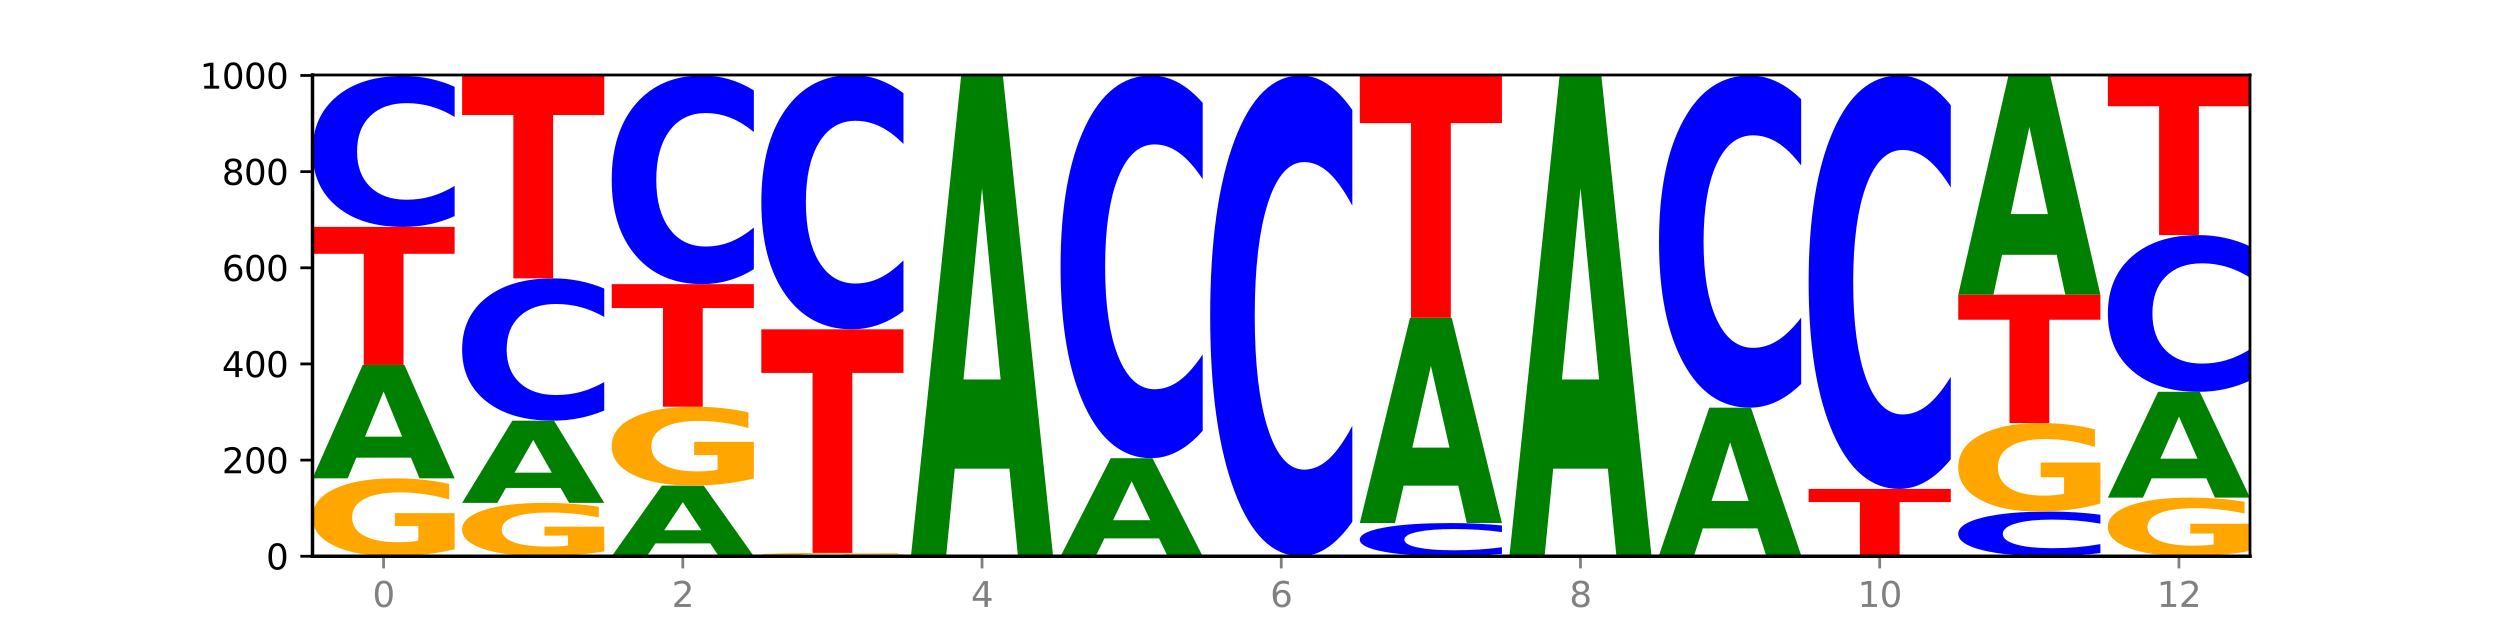 <?xml version="1.0" encoding="utf-8" standalone="no"?>
<!DOCTYPE svg PUBLIC "-//W3C//DTD SVG 1.1//EN"
  "http://www.w3.org/Graphics/SVG/1.1/DTD/svg11.dtd">
<svg xmlns:xlink="http://www.w3.org/1999/xlink" width="720pt" height="180pt" viewBox="0 0 720 180" xmlns="http://www.w3.org/2000/svg" version="1.1">
 <defs>
  <style type="text/css">*{stroke-linejoin: round; stroke-linecap: butt}</style>
 </defs>
 <g id="figure_1">
  <g id="patch_1">
   <path d="M 0 180 
L 720 180 
L 720 0 
L 0 0 
z
" style="fill: #ffffff"/>
  </g>
  <g id="axes_1">
   <g id="patch_2">
    <path d="M 90 160.2 
L 648 160.2 
L 648 21.6 
L 90 21.6 
z
" style="fill: #ffffff"/>
   </g>
   <g id="line2d_1">
    <path d="M 90 160.2 
L 648 160.2 
" clip-path="url(#p52944c74f3)" style="fill: none; stroke: #000000; stroke-width: 0.5; stroke-linecap: square"/>
   </g>
   <g id="patch_3">
    <path d="M 130.934 158.171 
Q 126.806 159.185 122.366 159.695 
Q 117.926 160.2 113.192 160.2 
Q 102.495 160.2 96.247 157.179 
Q 90 154.158 90 148.992 
Q 90 143.765 96.358 140.767 
Q 102.724 137.769 113.797 137.769 
Q 118.063 137.769 121.971 138.177 
Q 125.889 138.58 129.356 139.377 
L 129.356 143.848 
Q 125.779 142.824 122.237 142.319 
Q 118.696 141.81 115.137 141.81 
Q 108.55 141.81 104.981 143.672 
Q 101.412 145.53 101.412 148.992 
Q 101.412 152.42 104.853 154.292 
Q 108.293 156.16 114.623 156.16 
Q 116.348 156.16 117.825 156.053 
Q 119.302 155.942 120.476 155.71 
L 120.476 151.512 
L 113.733 151.512 
L 113.733 147.773 
L 130.934 147.773 
L 130.934 158.171 
z
" clip-path="url(#p52944c74f3)" style="fill: #ffa600"/>
   </g>
   <g id="patch_4">
    <path d="M 118.355 131.817 
L 102.613 131.817 
L 100.127 137.769 
L 90 137.769 
L 104.462 105.092 
L 116.472 105.092 
L 130.934 137.769 
L 120.816 137.769 
L 118.355 131.817 
z
M 105.123 125.752 
L 115.819 125.752 
L 110.48 112.754 
L 105.123 125.752 
z
" clip-path="url(#p52944c74f3)" style="fill: #008000"/>
   </g>
   <g id="patch_5">
    <path d="M 90 65.354 
L 130.934 65.354 
L 130.934 73.104 
L 116.208 73.104 
L 116.208 105.092 
L 104.755 105.092 
L 104.755 73.104 
L 90 73.104 
L 90 65.354 
z
" clip-path="url(#p52944c74f3)" style="fill: #ff0000"/>
   </g>
   <g id="patch_6">
    <path d="M 130.934 62.237 
Q 127.51 63.782 123.808 64.564 
Q 120.105 65.354 116.073 65.354 
Q 104.047 65.354 97.024 59.498 
Q 90 53.643 90 43.629 
Q 90 33.579 97.024 27.733 
Q 104.047 21.877 116.073 21.877 
Q 120.105 21.877 123.808 22.667 
Q 127.51 23.449 130.934 24.993 
L 130.934 33.66 
Q 127.479 31.612 124.127 30.66 
Q 120.776 29.708 117.073 29.708 
Q 110.431 29.708 106.625 33.417 
Q 102.83 37.118 102.83 43.629 
Q 102.83 50.113 106.625 53.822 
Q 110.431 57.522 117.073 57.522 
Q 120.776 57.522 124.127 56.57 
Q 127.479 55.609 130.934 53.562 
L 130.934 62.237 
z
" clip-path="url(#p52944c74f3)" style="fill: #0000ff"/>
   </g>
   <g id="patch_7">
    <path d="M 174.023 158.809 
Q 169.895 159.505 165.455 159.854 
Q 161.014 160.2 156.281 160.2 
Q 145.584 160.2 139.336 158.13 
Q 133.089 156.06 133.089 152.52 
Q 133.089 148.939 139.446 146.885 
Q 145.813 144.831 156.886 144.831 
Q 161.152 144.831 165.06 145.11 
Q 168.977 145.386 172.445 145.932 
L 172.445 148.996 
Q 168.867 148.294 165.326 147.948 
Q 161.785 147.599 158.226 147.599 
Q 151.639 147.599 148.07 148.875 
Q 144.501 150.149 144.501 152.52 
Q 144.501 154.87 147.941 156.152 
Q 151.382 157.432 157.712 157.432 
Q 159.437 157.432 160.914 157.359 
Q 162.391 157.282 163.565 157.124 
L 163.565 154.247 
L 156.822 154.247 
L 156.822 151.685 
L 174.023 151.685 
L 174.023 158.809 
z
" clip-path="url(#p52944c74f3)" style="fill: #ffa600"/>
   </g>
   <g id="patch_8">
    <path d="M 161.444 140.518 
L 145.701 140.518 
L 143.216 144.831 
L 133.089 144.831 
L 147.551 121.154 
L 159.561 121.154 
L 174.023 144.831 
L 163.905 144.831 
L 161.444 140.518 
z
M 148.212 136.123 
L 158.908 136.123 
L 153.569 126.705 
L 148.212 136.123 
z
" clip-path="url(#p52944c74f3)" style="fill: #008000"/>
   </g>
   <g id="patch_9">
    <path d="M 174.023 118.216 
Q 170.599 119.672 166.897 120.409 
Q 163.194 121.154 159.161 121.154 
Q 147.136 121.154 140.112 115.634 
Q 133.089 110.114 133.089 100.674 
Q 133.089 91.201 140.112 85.689 
Q 147.136 80.169 159.161 80.169 
Q 163.194 80.169 166.897 80.914 
Q 170.599 81.651 174.023 83.107 
L 174.023 91.277 
Q 170.568 89.347 167.216 88.449 
Q 163.864 87.552 160.162 87.552 
Q 153.52 87.552 149.714 91.048 
Q 145.919 94.536 145.919 100.674 
Q 145.919 106.787 149.714 110.283 
Q 153.52 113.771 160.162 113.771 
Q 163.864 113.771 167.216 112.874 
Q 170.568 111.968 174.023 110.038 
L 174.023 118.216 
z
" clip-path="url(#p52944c74f3)" style="fill: #0000ff"/>
   </g>
   <g id="patch_10">
    <path d="M 133.089 21.738 
L 174.023 21.738 
L 174.023 33.134 
L 159.296 33.134 
L 159.296 80.169 
L 147.844 80.169 
L 147.844 33.134 
L 133.089 33.134 
L 133.089 21.738 
z
" clip-path="url(#p52944c74f3)" style="fill: #ff0000"/>
   </g>
   <g id="patch_11">
    <path d="M 204.533 156.492 
L 188.79 156.492 
L 186.304 160.2 
L 176.178 160.2 
L 190.64 139.846 
L 202.65 139.846 
L 217.112 160.2 
L 206.993 160.2 
L 204.533 156.492 
z
M 191.301 152.715 
L 201.997 152.715 
L 196.657 144.618 
L 191.301 152.715 
z
" clip-path="url(#p52944c74f3)" style="fill: #008000"/>
   </g>
   <g id="patch_12">
    <path d="M 217.112 137.792 
Q 212.984 138.819 208.543 139.335 
Q 204.103 139.846 199.369 139.846 
Q 188.673 139.846 182.425 136.788 
Q 176.178 133.729 176.178 128.499 
Q 176.178 123.208 182.535 120.173 
Q 188.902 117.138 199.975 117.138 
Q 204.241 117.138 208.149 117.551 
Q 212.066 117.959 215.534 118.766 
L 215.534 123.293 
Q 211.956 122.256 208.415 121.745 
Q 204.874 121.229 201.314 121.229 
Q 194.727 121.229 191.159 123.114 
Q 187.59 124.995 187.59 128.499 
Q 187.59 131.97 191.03 133.866 
Q 194.471 135.756 200.801 135.756 
Q 202.525 135.756 204.002 135.648 
Q 205.479 135.535 206.654 135.301 
L 206.654 131.051 
L 199.911 131.051 
L 199.911 127.266 
L 217.112 127.266 
L 217.112 137.792 
z
" clip-path="url(#p52944c74f3)" style="fill: #ffa600"/>
   </g>
   <g id="patch_13">
    <path d="M 176.178 81.831 
L 217.112 81.831 
L 217.112 88.717 
L 202.385 88.717 
L 202.385 117.138 
L 190.933 117.138 
L 190.933 88.717 
L 176.178 88.717 
L 176.178 81.831 
z
" clip-path="url(#p52944c74f3)" style="fill: #ff0000"/>
   </g>
   <g id="patch_14">
    <path d="M 217.112 77.523 
Q 213.688 79.658 209.985 80.738 
Q 206.283 81.831 202.25 81.831 
Q 190.225 81.831 183.201 73.737 
Q 176.178 65.644 176.178 51.803 
Q 176.178 37.913 183.201 29.832 
Q 190.225 21.738 202.25 21.738 
Q 206.283 21.738 209.985 22.831 
Q 213.688 23.911 217.112 26.046 
L 217.112 38.025 
Q 213.657 35.194 210.305 33.879 
Q 206.953 32.563 203.251 32.563 
Q 196.609 32.563 192.803 37.689 
Q 189.008 42.804 189.008 51.803 
Q 189.008 60.766 192.803 65.892 
Q 196.609 71.006 203.251 71.006 
Q 206.953 71.006 210.305 69.691 
Q 213.657 68.362 217.112 65.532 
L 217.112 77.523 
z
" clip-path="url(#p52944c74f3)" style="fill: #0000ff"/>
   </g>
   <g id="patch_15">
    <path d="M 260.201 160.112 
Q 256.072 160.156 251.632 160.178 
Q 247.192 160.2 242.458 160.2 
Q 231.761 160.2 225.514 160.069 
Q 219.266 159.939 219.266 159.716 
Q 219.266 159.49 225.624 159.36 
Q 231.991 159.231 243.064 159.231 
Q 247.33 159.231 251.238 159.248 
Q 255.155 159.266 258.623 159.3 
L 258.623 159.493 
Q 255.045 159.449 251.504 159.427 
Q 247.963 159.405 244.403 159.405 
Q 237.816 159.405 234.248 159.486 
Q 230.679 159.566 230.679 159.716 
Q 230.679 159.864 234.119 159.945 
Q 237.559 160.025 243.889 160.025 
Q 245.614 160.025 247.091 160.021 
Q 248.568 160.016 249.742 160.006 
L 249.742 159.825 
L 243 159.825 
L 243 159.663 
L 260.201 159.663 
L 260.201 160.112 
z
" clip-path="url(#p52944c74f3)" style="fill: #ffa600"/>
   </g>
   <g id="patch_16">
    <path d="M 219.266 94.846 
L 260.201 94.846 
L 260.201 107.403 
L 245.474 107.403 
L 245.474 159.231 
L 234.022 159.231 
L 234.022 107.403 
L 219.266 107.403 
L 219.266 94.846 
z
" clip-path="url(#p52944c74f3)" style="fill: #ff0000"/>
   </g>
   <g id="patch_17">
    <path d="M 260.201 89.596 
Q 256.777 92.198 253.074 93.515 
Q 249.372 94.846 245.339 94.846 
Q 233.313 94.846 226.29 84.981 
Q 219.266 75.116 219.266 58.246 
Q 219.266 41.315 226.29 31.465 
Q 233.313 21.6 245.339 21.6 
Q 249.372 21.6 253.074 22.931 
Q 256.777 24.248 260.201 26.85 
L 260.201 41.451 
Q 256.746 38.001 253.394 36.398 
Q 250.042 34.794 246.339 34.794 
Q 239.697 34.794 235.892 41.043 
Q 232.096 47.276 232.096 58.246 
Q 232.096 69.17 235.892 75.419 
Q 239.697 81.652 246.339 81.652 
Q 250.042 81.652 253.394 80.049 
Q 256.746 78.43 260.201 74.98 
L 260.201 89.596 
z
" clip-path="url(#p52944c74f3)" style="fill: #0000ff"/>
   </g>
   <g id="patch_18">
    <path d="M 290.71 134.977 
L 274.968 134.977 
L 272.482 160.2 
L 262.355 160.2 
L 276.817 21.738 
L 288.827 21.738 
L 303.29 160.2 
L 293.171 160.2 
L 290.71 134.977 
z
M 277.479 109.278 
L 288.175 109.278 
L 282.835 54.202 
L 277.479 109.278 
z
" clip-path="url(#p52944c74f3)" style="fill: #008000"/>
   </g>
   <g id="patch_19">
    <path d="M 333.799 155.054 
L 318.057 155.054 
L 315.571 160.2 
L 305.444 160.2 
L 319.906 131.954 
L 331.916 131.954 
L 346.378 160.2 
L 336.26 160.2 
L 333.799 155.054 
z
M 320.567 149.812 
L 331.263 149.812 
L 325.924 138.576 
L 320.567 149.812 
z
" clip-path="url(#p52944c74f3)" style="fill: #008000"/>
   </g>
   <g id="patch_20">
    <path d="M 346.378 124.054 
Q 342.954 127.97 339.252 129.95 
Q 335.549 131.954 331.517 131.954 
Q 319.491 131.954 312.468 117.11 
Q 305.444 102.266 305.444 76.88 
Q 305.444 51.404 312.468 36.583 
Q 319.491 21.738 331.517 21.738 
Q 335.549 21.738 339.252 23.742 
Q 342.954 25.723 346.378 29.639 
L 346.378 51.609 
Q 342.923 46.418 339.571 44.005 
Q 336.22 41.591 332.517 41.591 
Q 325.875 41.591 322.069 50.994 
Q 318.274 60.374 318.274 76.88 
Q 318.274 93.318 322.069 102.721 
Q 325.875 112.101 332.517 112.101 
Q 336.22 112.101 339.571 109.688 
Q 342.923 107.252 346.378 102.061 
L 346.378 124.054 
z
" clip-path="url(#p52944c74f3)" style="fill: #0000ff"/>
   </g>
   <g id="patch_21">
    <path d="M 389.467 150.275 
Q 386.043 155.195 382.341 157.683 
Q 378.638 160.2 374.605 160.2 
Q 362.58 160.2 355.556 141.552 
Q 348.533 122.903 348.533 91.012 
Q 348.533 59.007 355.556 40.387 
Q 362.58 21.738 374.605 21.738 
Q 378.638 21.738 382.341 24.255 
Q 386.043 26.744 389.467 31.663 
L 389.467 59.264 
Q 386.012 52.743 382.66 49.711 
Q 379.308 46.679 375.606 46.679 
Q 368.964 46.679 365.158 58.492 
Q 361.363 70.276 361.363 91.012 
Q 361.363 111.663 365.158 123.475 
Q 368.964 135.259 375.606 135.259 
Q 379.308 135.259 382.66 132.227 
Q 386.012 129.167 389.467 122.646 
L 389.467 150.275 
z
" clip-path="url(#p52944c74f3)" style="fill: #0000ff"/>
   </g>
   <g id="patch_22">
    <path d="M 432.556 159.515 
Q 429.132 159.855 425.429 160.026 
Q 421.727 160.2 417.694 160.2 
Q 405.669 160.2 398.645 158.913 
Q 391.622 157.627 391.622 155.426 
Q 391.622 153.218 398.645 151.933 
Q 405.669 150.646 417.694 150.646 
Q 421.727 150.646 425.429 150.82 
Q 429.132 150.992 432.556 151.331 
L 432.556 153.235 
Q 429.101 152.785 425.749 152.576 
Q 422.397 152.367 418.695 152.367 
Q 412.053 152.367 408.247 153.182 
Q 404.452 153.995 404.452 155.426 
Q 404.452 156.851 408.247 157.666 
Q 412.053 158.479 418.695 158.479 
Q 422.397 158.479 425.749 158.27 
Q 429.101 158.059 432.556 157.609 
L 432.556 159.515 
z
" clip-path="url(#p52944c74f3)" style="fill: #0000ff"/>
   </g>
   <g id="patch_23">
    <path d="M 419.977 139.876 
L 404.234 139.876 
L 401.749 150.646 
L 391.622 150.646 
L 406.084 91.523 
L 418.094 91.523 
L 432.556 150.646 
L 422.437 150.646 
L 419.977 139.876 
z
M 406.745 128.903 
L 417.441 128.903 
L 412.101 105.385 
L 406.745 128.903 
z
" clip-path="url(#p52944c74f3)" style="fill: #008000"/>
   </g>
   <g id="patch_24">
    <path d="M 391.622 21.877 
L 432.556 21.877 
L 432.556 35.46 
L 417.829 35.46 
L 417.829 91.523 
L 406.377 91.523 
L 406.377 35.46 
L 391.622 35.46 
L 391.622 21.877 
z
" clip-path="url(#p52944c74f3)" style="fill: #ff0000"/>
   </g>
   <g id="patch_25">
    <path d="M 463.066 134.977 
L 447.323 134.977 
L 444.837 160.2 
L 434.71 160.2 
L 449.173 21.738 
L 461.183 21.738 
L 475.645 160.2 
L 465.526 160.2 
L 463.066 134.977 
z
M 449.834 109.278 
L 460.53 109.278 
L 455.19 54.202 
L 449.834 109.278 
z
" clip-path="url(#p52944c74f3)" style="fill: #008000"/>
   </g>
   <g id="patch_26">
    <path d="M 477.799 159.923 
L 518.734 159.923 
L 518.734 159.977 
L 504.007 159.977 
L 504.007 160.2 
L 492.555 160.2 
L 492.555 159.977 
L 477.799 159.977 
L 477.799 159.923 
z
" clip-path="url(#p52944c74f3)" style="fill: #ff0000"/>
   </g>
   <g id="patch_27">
    <path d="M 506.154 152.179 
L 490.412 152.179 
L 487.926 159.923 
L 477.799 159.923 
L 492.261 117.415 
L 504.271 117.415 
L 518.734 159.923 
L 508.615 159.923 
L 506.154 152.179 
z
M 492.923 144.29 
L 503.619 144.29 
L 498.279 127.382 
L 492.923 144.29 
z
" clip-path="url(#p52944c74f3)" style="fill: #008000"/>
   </g>
   <g id="patch_28">
    <path d="M 518.734 110.557 
Q 515.31 113.957 511.607 115.676 
Q 507.904 117.415 503.872 117.415 
Q 491.846 117.415 484.823 104.529 
Q 477.799 91.643 477.799 69.607 
Q 477.799 47.491 484.823 34.625 
Q 491.846 21.738 503.872 21.738 
Q 507.904 21.738 511.607 23.478 
Q 515.31 25.197 518.734 28.597 
L 518.734 47.669 
Q 515.279 43.163 511.927 41.068 
Q 508.575 38.973 504.872 38.973 
Q 498.23 38.973 494.425 47.135 
Q 490.629 55.278 490.629 69.607 
Q 490.629 83.876 494.425 92.039 
Q 498.23 100.181 504.872 100.181 
Q 508.575 100.181 511.927 98.086 
Q 515.279 95.972 518.734 91.465 
L 518.734 110.557 
z
" clip-path="url(#p52944c74f3)" style="fill: #0000ff"/>
   </g>
   <g id="patch_29">
    <path d="M 520.888 140.815 
L 561.822 140.815 
L 561.822 144.596 
L 547.096 144.596 
L 547.096 160.2 
L 535.643 160.2 
L 535.643 144.596 
L 520.888 144.596 
L 520.888 140.815 
z
" clip-path="url(#p52944c74f3)" style="fill: #ff0000"/>
   </g>
   <g id="patch_30">
    <path d="M 561.822 132.28 
Q 558.398 136.511 554.696 138.651 
Q 550.993 140.815 546.961 140.815 
Q 534.935 140.815 527.912 124.778 
Q 520.888 108.74 520.888 81.314 
Q 520.888 53.789 527.912 37.776 
Q 534.935 21.738 546.961 21.738 
Q 550.993 21.738 554.696 23.903 
Q 558.398 26.043 561.822 30.274 
L 561.822 54.01 
Q 558.367 48.402 555.015 45.795 
Q 551.664 43.188 547.961 43.188 
Q 541.319 43.188 537.513 53.346 
Q 533.718 63.481 533.718 81.314 
Q 533.718 99.073 537.513 109.232 
Q 541.319 119.366 547.961 119.366 
Q 551.664 119.366 555.015 116.759 
Q 558.367 114.127 561.822 108.519 
L 561.822 132.28 
z
" clip-path="url(#p52944c74f3)" style="fill: #0000ff"/>
   </g>
   <g id="patch_31">
    <path d="M 604.911 159.277 
Q 601.487 159.735 597.785 159.966 
Q 594.082 160.2 590.049 160.2 
Q 578.024 160.2 571 158.466 
Q 563.977 156.731 563.977 153.766 
Q 563.977 150.789 571 149.057 
Q 578.024 147.323 590.049 147.323 
Q 594.082 147.323 597.785 147.557 
Q 601.487 147.789 604.911 148.246 
L 604.911 150.813 
Q 601.456 150.206 598.104 149.925 
Q 594.752 149.643 591.05 149.643 
Q 584.408 149.643 580.602 150.741 
Q 576.807 151.837 576.807 153.766 
Q 576.807 155.686 580.602 156.785 
Q 584.408 157.881 591.05 157.881 
Q 594.752 157.881 598.104 157.599 
Q 601.456 157.314 604.911 156.707 
L 604.911 159.277 
z
" clip-path="url(#p52944c74f3)" style="fill: #0000ff"/>
   </g>
   <g id="patch_32">
    <path d="M 604.911 145.018 
Q 600.783 146.171 596.343 146.749 
Q 591.902 147.323 587.169 147.323 
Q 576.472 147.323 570.224 143.892 
Q 563.977 140.46 563.977 134.593 
Q 563.977 128.656 570.334 125.251 
Q 576.701 121.846 587.774 121.846 
Q 592.04 121.846 595.948 122.309 
Q 599.865 122.767 603.333 123.672 
L 603.333 128.751 
Q 599.755 127.588 596.214 127.014 
Q 592.673 126.435 589.114 126.435 
Q 582.527 126.435 578.958 128.551 
Q 575.389 130.661 575.389 134.593 
Q 575.389 138.487 578.83 140.613 
Q 582.27 142.734 588.6 142.734 
Q 590.325 142.734 591.802 142.613 
Q 593.279 142.487 594.453 142.223 
L 594.453 137.455 
L 587.71 137.455 
L 587.71 133.208 
L 604.911 133.208 
L 604.911 145.018 
z
" clip-path="url(#p52944c74f3)" style="fill: #ffa600"/>
   </g>
   <g id="patch_33">
    <path d="M 563.977 84.877 
L 604.911 84.877 
L 604.911 92.087 
L 590.184 92.087 
L 590.184 121.846 
L 578.732 121.846 
L 578.732 92.087 
L 563.977 92.087 
L 563.977 84.877 
z
" clip-path="url(#p52944c74f3)" style="fill: #ff0000"/>
   </g>
   <g id="patch_34">
    <path d="M 592.332 73.375 
L 576.589 73.375 
L 574.104 84.877 
L 563.977 84.877 
L 578.439 21.738 
L 590.449 21.738 
L 604.911 84.877 
L 594.793 84.877 
L 592.332 73.375 
z
M 579.1 61.657 
L 589.796 61.657 
L 584.457 36.542 
L 579.1 61.657 
z
" clip-path="url(#p52944c74f3)" style="fill: #008000"/>
   </g>
   <g id="patch_35">
    <path d="M 648 158.672 
Q 643.872 159.436 639.431 159.82 
Q 634.991 160.2 630.257 160.2 
Q 619.561 160.2 613.313 157.925 
Q 607.066 155.65 607.066 151.759 
Q 607.066 147.823 613.423 145.565 
Q 619.79 143.308 630.863 143.308 
Q 635.129 143.308 639.037 143.615 
Q 642.954 143.918 646.422 144.519 
L 646.422 147.886 
Q 642.844 147.115 639.303 146.734 
Q 635.762 146.35 632.202 146.35 
Q 625.615 146.35 622.047 147.753 
Q 618.478 149.152 618.478 151.759 
Q 618.478 154.341 621.918 155.751 
Q 625.359 157.157 631.689 157.157 
Q 633.413 157.157 634.89 157.077 
Q 636.367 156.993 637.542 156.819 
L 637.542 153.657 
L 630.799 153.657 
L 630.799 150.841 
L 648 150.841 
L 648 158.672 
z
" clip-path="url(#p52944c74f3)" style="fill: #ffa600"/>
   </g>
   <g id="patch_36">
    <path d="M 635.421 137.759 
L 619.678 137.759 
L 617.193 143.308 
L 607.066 143.308 
L 621.528 112.846 
L 633.538 112.846 
L 648 143.308 
L 637.881 143.308 
L 635.421 137.759 
z
M 622.189 132.105 
L 632.885 132.105 
L 627.545 119.988 
L 622.189 132.105 
z
" clip-path="url(#p52944c74f3)" style="fill: #008000"/>
   </g>
   <g id="patch_37">
    <path d="M 648 109.611 
Q 644.576 111.214 640.873 112.026 
Q 637.171 112.846 633.138 112.846 
Q 621.113 112.846 614.089 106.767 
Q 607.066 100.687 607.066 90.291 
Q 607.066 79.857 614.089 73.787 
Q 621.113 67.708 633.138 67.708 
Q 637.171 67.708 640.873 68.528 
Q 644.576 69.339 648 70.943 
L 648 79.941 
Q 644.545 77.815 641.193 76.827 
Q 637.841 75.838 634.139 75.838 
Q 627.497 75.838 623.691 79.689 
Q 619.896 83.531 619.896 90.291 
Q 619.896 97.023 623.691 100.874 
Q 627.497 104.715 634.139 104.715 
Q 637.841 104.715 641.193 103.727 
Q 644.545 102.729 648 100.603 
L 648 109.611 
z
" clip-path="url(#p52944c74f3)" style="fill: #0000ff"/>
   </g>
   <g id="patch_38">
    <path d="M 607.066 21.6 
L 648 21.6 
L 648 30.592 
L 633.273 30.592 
L 633.273 67.708 
L 621.821 67.708 
L 621.821 30.592 
L 607.066 30.592 
L 607.066 21.6 
z
" clip-path="url(#p52944c74f3)" style="fill: #ff0000"/>
   </g>
   <g id="matplotlib.axis_1">
    <g id="xtick_1">
     <g id="line2d_2">
      <defs>
       <path id="m1f2439e3ff" d="M 0 0 
L 0 3.5 
" style="stroke: #808080; stroke-width: 0.8"/>
      </defs>
      <g>
       <use xlink:href="#m1f2439e3ff" x="110.467" y="160.2" style="fill: #808080; stroke: #808080; stroke-width: 0.8"/>
      </g>
     </g>
     <g id="text_1">
      <!-- 0 -->
      <g style="fill: #808080" transform="translate(107.286 174.798) scale(0.1 -0.1)">
       <defs>
        <path id="DejaVuSans-30" d="M 2034 4250 
Q 1547 4250 1301 3770 
Q 1056 3291 1056 2328 
Q 1056 1369 1301 889 
Q 1547 409 2034 409 
Q 2525 409 2770 889 
Q 3016 1369 3016 2328 
Q 3016 3291 2770 3770 
Q 2525 4250 2034 4250 
z
M 2034 4750 
Q 2819 4750 3233 4129 
Q 3647 3509 3647 2328 
Q 3647 1150 3233 529 
Q 2819 -91 2034 -91 
Q 1250 -91 836 529 
Q 422 1150 422 2328 
Q 422 3509 836 4129 
Q 1250 4750 2034 4750 
z
" transform="scale(0.016)"/>
       </defs>
       <use xlink:href="#DejaVuSans-30"/>
      </g>
     </g>
    </g>
    <g id="xtick_2">
     <g id="line2d_3">
      <g>
       <use xlink:href="#m1f2439e3ff" x="196.645" y="160.2" style="fill: #808080; stroke: #808080; stroke-width: 0.8"/>
      </g>
     </g>
     <g id="text_2">
      <!-- 2 -->
      <g style="fill: #808080" transform="translate(193.464 174.798) scale(0.1 -0.1)">
       <defs>
        <path id="DejaVuSans-32" d="M 1228 531 
L 3431 531 
L 3431 0 
L 469 0 
L 469 531 
Q 828 903 1448 1529 
Q 2069 2156 2228 2338 
Q 2531 2678 2651 2914 
Q 2772 3150 2772 3378 
Q 2772 3750 2511 3984 
Q 2250 4219 1831 4219 
Q 1534 4219 1204 4116 
Q 875 4013 500 3803 
L 500 4441 
Q 881 4594 1212 4672 
Q 1544 4750 1819 4750 
Q 2544 4750 2975 4387 
Q 3406 4025 3406 3419 
Q 3406 3131 3298 2873 
Q 3191 2616 2906 2266 
Q 2828 2175 2409 1742 
Q 1991 1309 1228 531 
z
" transform="scale(0.016)"/>
       </defs>
       <use xlink:href="#DejaVuSans-32"/>
      </g>
     </g>
    </g>
    <g id="xtick_3">
     <g id="line2d_4">
      <g>
       <use xlink:href="#m1f2439e3ff" x="282.822" y="160.2" style="fill: #808080; stroke: #808080; stroke-width: 0.8"/>
      </g>
     </g>
     <g id="text_3">
      <!-- 4 -->
      <g style="fill: #808080" transform="translate(279.641 174.798) scale(0.1 -0.1)">
       <defs>
        <path id="DejaVuSans-34" d="M 2419 4116 
L 825 1625 
L 2419 1625 
L 2419 4116 
z
M 2253 4666 
L 3047 4666 
L 3047 1625 
L 3713 1625 
L 3713 1100 
L 3047 1100 
L 3047 0 
L 2419 0 
L 2419 1100 
L 313 1100 
L 313 1709 
L 2253 4666 
z
" transform="scale(0.016)"/>
       </defs>
       <use xlink:href="#DejaVuSans-34"/>
      </g>
     </g>
    </g>
    <g id="xtick_4">
     <g id="line2d_5">
      <g>
       <use xlink:href="#m1f2439e3ff" x="369" y="160.2" style="fill: #808080; stroke: #808080; stroke-width: 0.8"/>
      </g>
     </g>
     <g id="text_4">
      <!-- 6 -->
      <g style="fill: #808080" transform="translate(365.819 174.798) scale(0.1 -0.1)">
       <defs>
        <path id="DejaVuSans-36" d="M 2113 2584 
Q 1688 2584 1439 2293 
Q 1191 2003 1191 1497 
Q 1191 994 1439 701 
Q 1688 409 2113 409 
Q 2538 409 2786 701 
Q 3034 994 3034 1497 
Q 3034 2003 2786 2293 
Q 2538 2584 2113 2584 
z
M 3366 4563 
L 3366 3988 
Q 3128 4100 2886 4159 
Q 2644 4219 2406 4219 
Q 1781 4219 1451 3797 
Q 1122 3375 1075 2522 
Q 1259 2794 1537 2939 
Q 1816 3084 2150 3084 
Q 2853 3084 3261 2657 
Q 3669 2231 3669 1497 
Q 3669 778 3244 343 
Q 2819 -91 2113 -91 
Q 1303 -91 875 529 
Q 447 1150 447 2328 
Q 447 3434 972 4092 
Q 1497 4750 2381 4750 
Q 2619 4750 2861 4703 
Q 3103 4656 3366 4563 
z
" transform="scale(0.016)"/>
       </defs>
       <use xlink:href="#DejaVuSans-36"/>
      </g>
     </g>
    </g>
    <g id="xtick_5">
     <g id="line2d_6">
      <g>
       <use xlink:href="#m1f2439e3ff" x="455.178" y="160.2" style="fill: #808080; stroke: #808080; stroke-width: 0.8"/>
      </g>
     </g>
     <g id="text_5">
      <!-- 8 -->
      <g style="fill: #808080" transform="translate(451.996 174.798) scale(0.1 -0.1)">
       <defs>
        <path id="DejaVuSans-38" d="M 2034 2216 
Q 1584 2216 1326 1975 
Q 1069 1734 1069 1313 
Q 1069 891 1326 650 
Q 1584 409 2034 409 
Q 2484 409 2743 651 
Q 3003 894 3003 1313 
Q 3003 1734 2745 1975 
Q 2488 2216 2034 2216 
z
M 1403 2484 
Q 997 2584 770 2862 
Q 544 3141 544 3541 
Q 544 4100 942 4425 
Q 1341 4750 2034 4750 
Q 2731 4750 3128 4425 
Q 3525 4100 3525 3541 
Q 3525 3141 3298 2862 
Q 3072 2584 2669 2484 
Q 3125 2378 3379 2068 
Q 3634 1759 3634 1313 
Q 3634 634 3220 271 
Q 2806 -91 2034 -91 
Q 1263 -91 848 271 
Q 434 634 434 1313 
Q 434 1759 690 2068 
Q 947 2378 1403 2484 
z
M 1172 3481 
Q 1172 3119 1398 2916 
Q 1625 2713 2034 2713 
Q 2441 2713 2670 2916 
Q 2900 3119 2900 3481 
Q 2900 3844 2670 4047 
Q 2441 4250 2034 4250 
Q 1625 4250 1398 4047 
Q 1172 3844 1172 3481 
z
" transform="scale(0.016)"/>
       </defs>
       <use xlink:href="#DejaVuSans-38"/>
      </g>
     </g>
    </g>
    <g id="xtick_6">
     <g id="line2d_7">
      <g>
       <use xlink:href="#m1f2439e3ff" x="541.355" y="160.2" style="fill: #808080; stroke: #808080; stroke-width: 0.8"/>
      </g>
     </g>
     <g id="text_6">
      <!-- 10 -->
      <g style="fill: #808080" transform="translate(534.993 174.798) scale(0.1 -0.1)">
       <defs>
        <path id="DejaVuSans-31" d="M 794 531 
L 1825 531 
L 1825 4091 
L 703 3866 
L 703 4441 
L 1819 4666 
L 2450 4666 
L 2450 531 
L 3481 531 
L 3481 0 
L 794 0 
L 794 531 
z
" transform="scale(0.016)"/>
       </defs>
       <use xlink:href="#DejaVuSans-31"/>
       <use xlink:href="#DejaVuSans-30" x="63.623"/>
      </g>
     </g>
    </g>
    <g id="xtick_7">
     <g id="line2d_8">
      <g>
       <use xlink:href="#m1f2439e3ff" x="627.533" y="160.2" style="fill: #808080; stroke: #808080; stroke-width: 0.8"/>
      </g>
     </g>
     <g id="text_7">
      <!-- 12 -->
      <g style="fill: #808080" transform="translate(621.17 174.798) scale(0.1 -0.1)">
       <use xlink:href="#DejaVuSans-31"/>
       <use xlink:href="#DejaVuSans-32" x="63.623"/>
      </g>
     </g>
    </g>
   </g>
   <g id="matplotlib.axis_2">
    <g id="ytick_1">
     <g id="line2d_9">
      <defs>
       <path id="mcaba3f1ee2" d="M 0 0 
L -3.5 0 
" style="stroke: #000000; stroke-width: 0.8"/>
      </defs>
      <g>
       <use xlink:href="#mcaba3f1ee2" x="90" y="160.2" style="stroke: #000000; stroke-width: 0.8"/>
      </g>
     </g>
     <g id="text_8">
      <!-- 0 -->
      <g transform="translate(76.638 163.999) scale(0.1 -0.1)">
       <use xlink:href="#DejaVuSans-30"/>
      </g>
     </g>
    </g>
    <g id="ytick_2">
     <g id="line2d_10">
      <g>
       <use xlink:href="#mcaba3f1ee2" x="90" y="132.508" style="stroke: #000000; stroke-width: 0.8"/>
      </g>
     </g>
     <g id="text_9">
      <!-- 200 -->
      <g transform="translate(63.913 136.307) scale(0.1 -0.1)">
       <use xlink:href="#DejaVuSans-32"/>
       <use xlink:href="#DejaVuSans-30" x="63.623"/>
       <use xlink:href="#DejaVuSans-30" x="127.246"/>
      </g>
     </g>
    </g>
    <g id="ytick_3">
     <g id="line2d_11">
      <g>
       <use xlink:href="#mcaba3f1ee2" x="90" y="104.815" style="stroke: #000000; stroke-width: 0.8"/>
      </g>
     </g>
     <g id="text_10">
      <!-- 400 -->
      <g transform="translate(63.913 108.615) scale(0.1 -0.1)">
       <use xlink:href="#DejaVuSans-34"/>
       <use xlink:href="#DejaVuSans-30" x="63.623"/>
       <use xlink:href="#DejaVuSans-30" x="127.246"/>
      </g>
     </g>
    </g>
    <g id="ytick_4">
     <g id="line2d_12">
      <g>
       <use xlink:href="#mcaba3f1ee2" x="90" y="77.123" style="stroke: #000000; stroke-width: 0.8"/>
      </g>
     </g>
     <g id="text_11">
      <!-- 600 -->
      <g transform="translate(63.913 80.922) scale(0.1 -0.1)">
       <use xlink:href="#DejaVuSans-36"/>
       <use xlink:href="#DejaVuSans-30" x="63.623"/>
       <use xlink:href="#DejaVuSans-30" x="127.246"/>
      </g>
     </g>
    </g>
    <g id="ytick_5">
     <g id="line2d_13">
      <g>
       <use xlink:href="#mcaba3f1ee2" x="90" y="49.431" style="stroke: #000000; stroke-width: 0.8"/>
      </g>
     </g>
     <g id="text_12">
      <!-- 800 -->
      <g transform="translate(63.913 53.23) scale(0.1 -0.1)">
       <use xlink:href="#DejaVuSans-38"/>
       <use xlink:href="#DejaVuSans-30" x="63.623"/>
       <use xlink:href="#DejaVuSans-30" x="127.246"/>
      </g>
     </g>
    </g>
    <g id="ytick_6">
     <g id="line2d_14">
      <g>
       <use xlink:href="#mcaba3f1ee2" x="90" y="21.738" style="stroke: #000000; stroke-width: 0.8"/>
      </g>
     </g>
     <g id="text_13">
      <!-- 1000 -->
      <g transform="translate(57.55 25.538) scale(0.1 -0.1)">
       <use xlink:href="#DejaVuSans-31"/>
       <use xlink:href="#DejaVuSans-30" x="63.623"/>
       <use xlink:href="#DejaVuSans-30" x="127.246"/>
       <use xlink:href="#DejaVuSans-30" x="190.869"/>
      </g>
     </g>
    </g>
   </g>
   <g id="patch_39">
    <path d="M 90 160.2 
L 90 21.6 
" style="fill: none; stroke: #000000; stroke-linejoin: miter; stroke-linecap: square"/>
   </g>
   <g id="patch_40">
    <path d="M 648 160.2 
L 648 21.6 
" style="fill: none; stroke: #000000; stroke-width: 0.8; stroke-linejoin: miter; stroke-linecap: square"/>
   </g>
   <g id="patch_41">
    <path d="M 90 160.2 
L 648 160.2 
" style="fill: none; stroke: #000000; stroke-linejoin: miter; stroke-linecap: square"/>
   </g>
   <g id="patch_42">
    <path d="M 90 21.6 
L 648 21.6 
" style="fill: none; stroke: #000000; stroke-width: 0.8; stroke-linejoin: miter; stroke-linecap: square"/>
   </g>
  </g>
 </g>
 <defs>
  <clipPath id="p52944c74f3">
   <rect x="90" y="21.6" width="558" height="138.6"/>
  </clipPath>
 </defs>
</svg>
